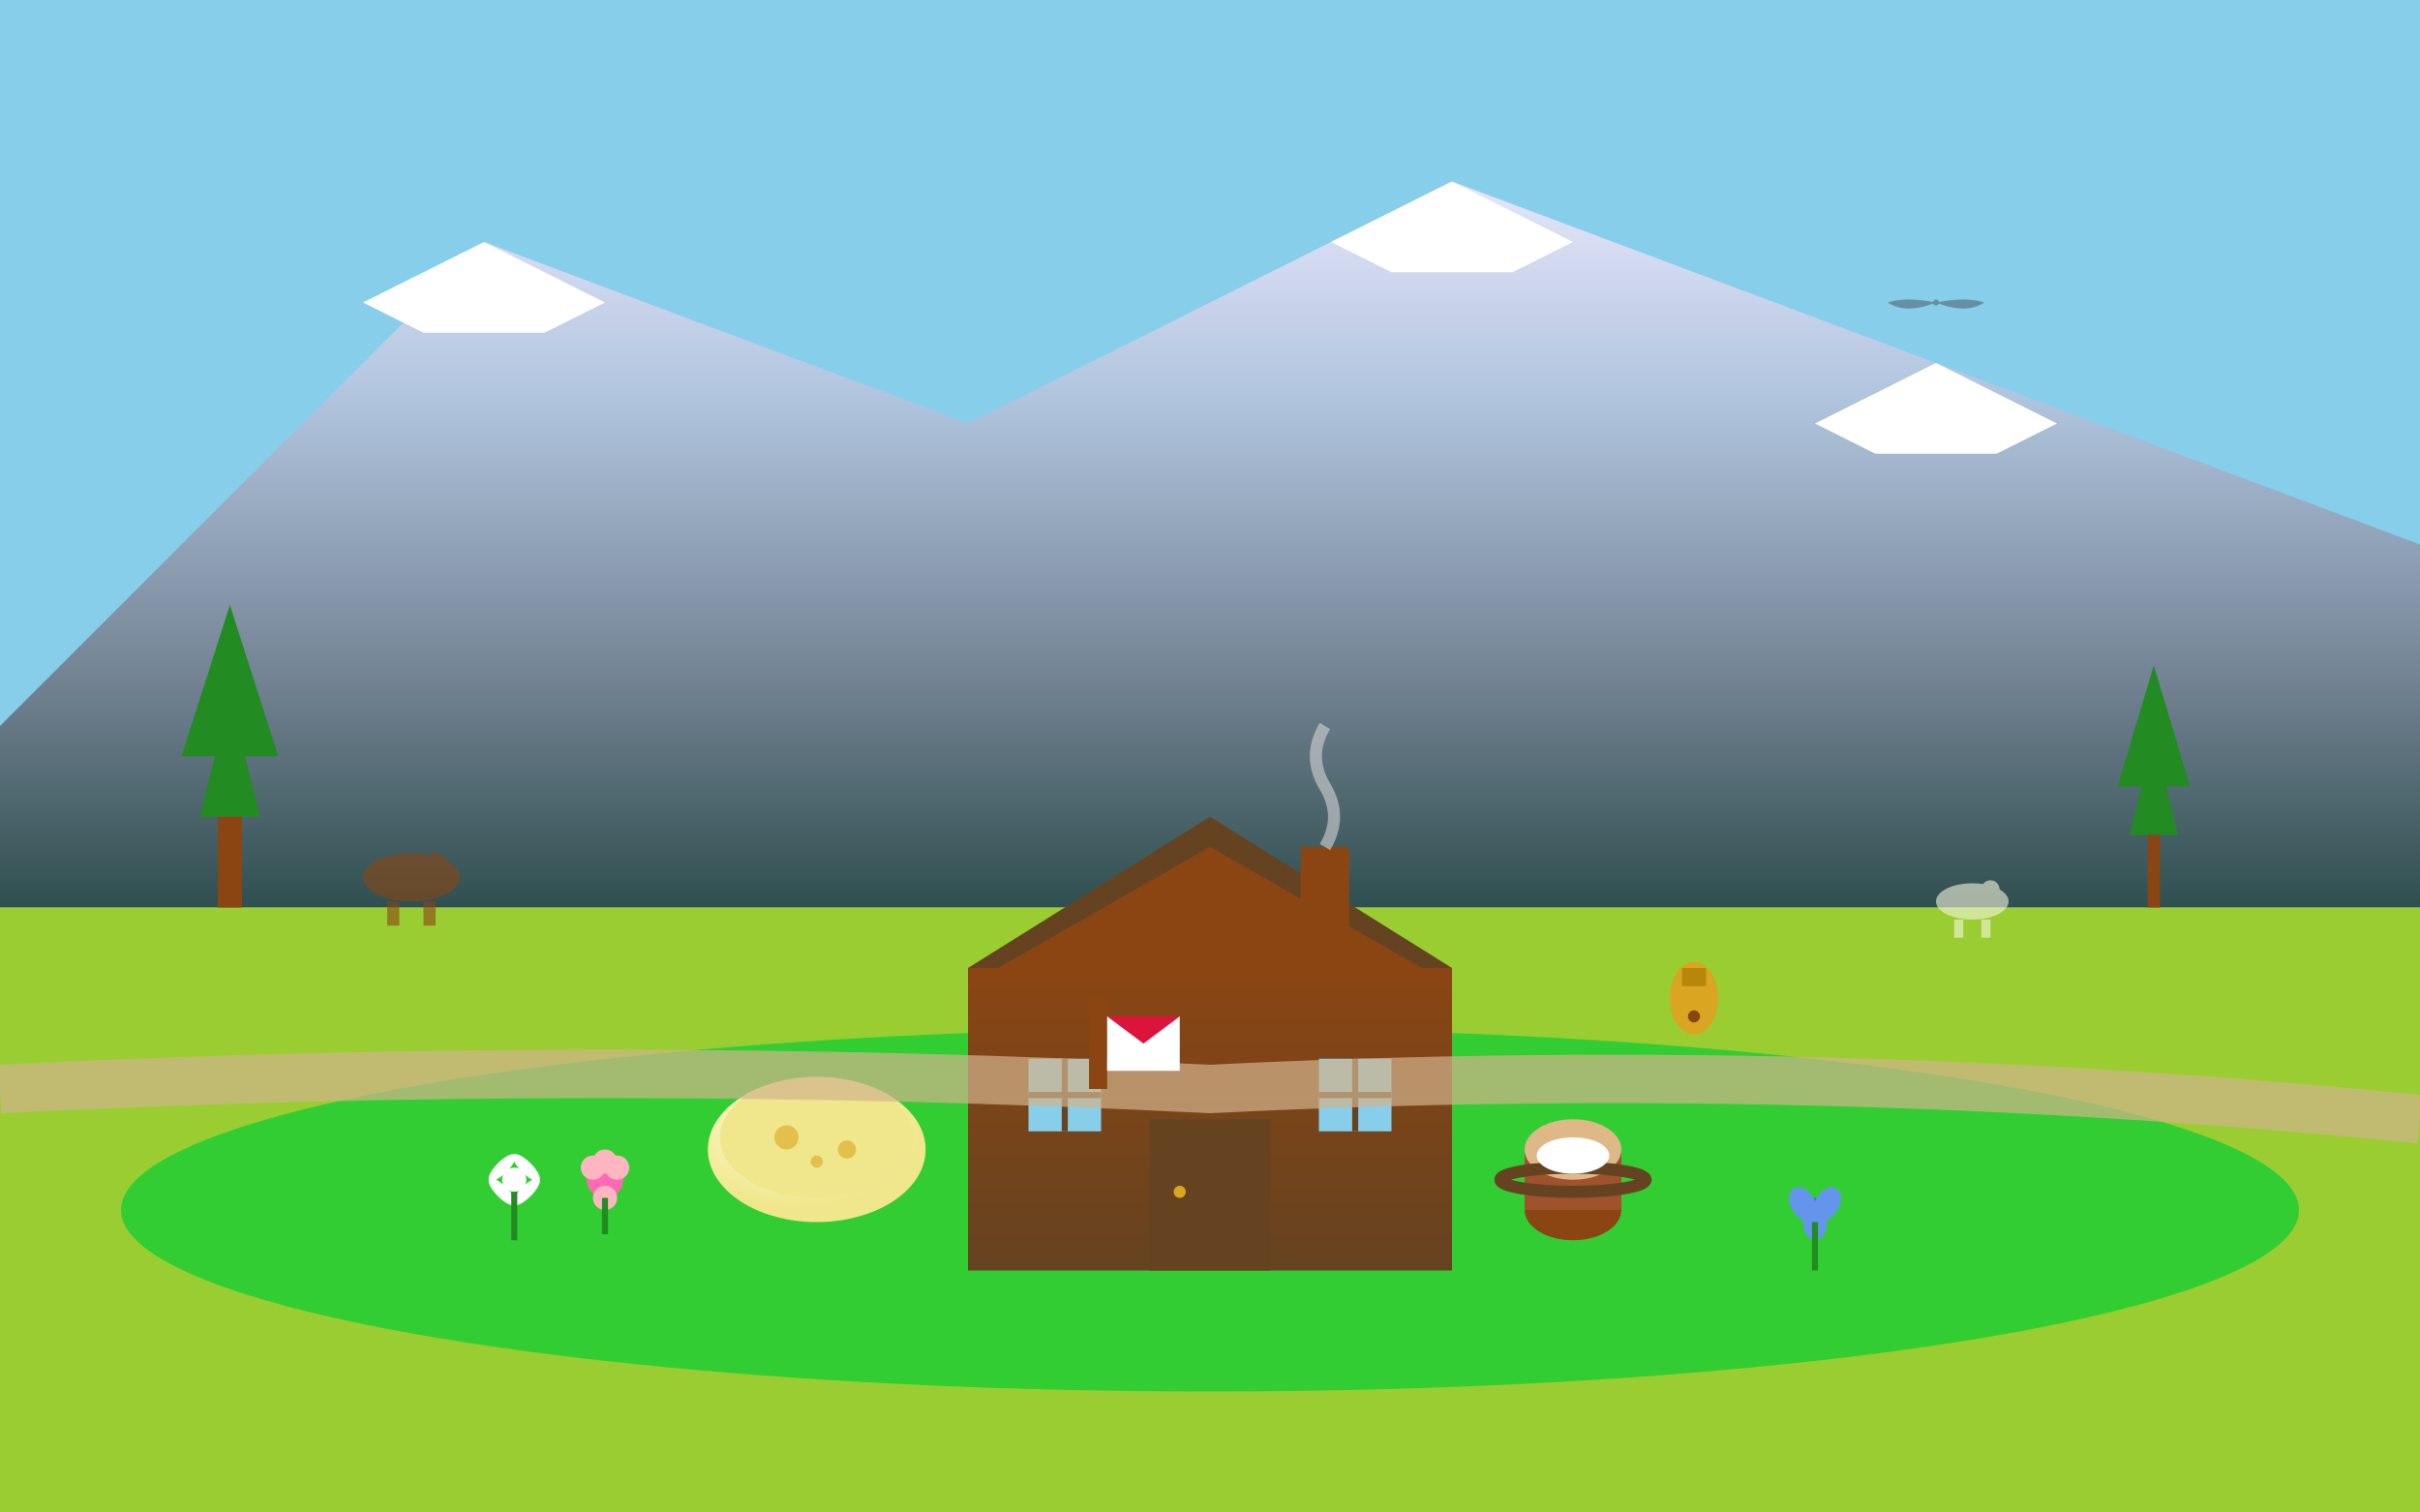 <svg xmlns="http://www.w3.org/2000/svg" viewBox="0 0 400 250" width="400" height="250">
  <rect x="0" y="0" width="400" height="250" fill="#808080" stroke="none"/>
  <defs>
    <linearGradient id="mountainGrad" x1="0%" y1="0%" x2="0%" y2="100%">
      <stop offset="0%" style="stop-color:#E6E6FA"/>
      <stop offset="30%" style="stop-color:#B0C4DE"/>
      <stop offset="70%" style="stop-color:#708090"/>
      <stop offset="100%" style="stop-color:#2F4F4F"/>
    </linearGradient>
    <linearGradient id="hutGrad" x1="0%" y1="0%" x2="0%" y2="100%">
      <stop offset="0%" style="stop-color:#8B4513"/>
      <stop offset="100%" style="stop-color:#654321"/>
    </linearGradient>
    <radialGradient id="cheeseGrad" cx="40%" cy="30%" r="60%">
      <stop offset="0%" style="stop-color:#FFFFE0"/>
      <stop offset="100%" style="stop-color:#F0E68C"/>
    </radialGradient>
  </defs>
  
  <!-- Sky background -->
  <rect width="400" height="150" fill="#87CEEB"/>
  
  <!-- Snow-capped mountains -->
  <polygon points="0,120 80,40 160,70 240,30 320,60 400,90 400,150 0,150" fill="url(#mountainGrad)"/>
  
  <!-- Snow caps -->
  <polygon points="60,50 80,40 100,50 90,55 70,55" fill="#FFF"/>
  <polygon points="220,40 240,30 260,40 250,45 230,45" fill="#FFF"/>
  <polygon points="300,70 320,60 340,70 330,75 310,75" fill="#FFF"/>
  
  <!-- Alpine meadow -->
  <rect x="0" y="150" width="400" height="100" fill="#9ACD32"/>
  <ellipse cx="200" cy="200" rx="180" ry="30" fill="#32CD32"/>
  
  <!-- Traditional Alpine hut -->
  <g transform="translate(160,130)">
    <!-- Main structure -->
    <rect x="0" y="30" width="80" height="50" fill="url(#hutGrad)"/>
    <!-- Roof -->
    <polygon points="0,30 40,5 80,30" fill="#654321"/>
    <polygon points="5,30 40,10 75,30" fill="#8B4513"/>
    <!-- Door -->
    <rect x="30" y="55" width="20" height="25" fill="#654321"/>
    <circle cx="35" cy="67" r="1" fill="#DAA520"/>
    <!-- Windows -->
    <rect x="10" y="45" width="12" height="12" fill="#87CEEB"/>
    <rect x="58" y="45" width="12" height="12" fill="#87CEEB"/>
    <!-- Window crosses -->
    <line x1="16" y1="45" x2="16" y2="57" stroke="#654321" stroke-width="1"/>
    <line x1="10" y1="51" x2="22" y2="51" stroke="#654321" stroke-width="1"/>
    <line x1="64" y1="45" x2="64" y2="57" stroke="#654321" stroke-width="1"/>
    <line x1="58" y1="51" x2="70" y2="51" stroke="#654321" stroke-width="1"/>
    <!-- Chimney -->
    <rect x="55" y="10" width="8" height="20" fill="#8B4513"/>
    <!-- Smoke -->
    <path d="M59 10 Q62 5, 59 0 Q56 -5, 59 -10" stroke="#D3D3D3" stroke-width="2" fill="none" opacity="0.6"/>
  </g>
  
  <!-- Traditional Alpine cheese wheel -->
  <g transform="translate(120,170)">
    <ellipse cx="15" cy="20" rx="18" ry="12" fill="url(#cheeseGrad)"/>
    <ellipse cx="15" cy="18" rx="16" ry="10" fill="#F0E68C"/>
    <!-- Cheese texture -->
    <circle cx="10" cy="18" r="2" fill="#DAA520" opacity="0.6"/>
    <circle cx="20" cy="20" r="1.5" fill="#DAA520" opacity="0.6"/>
    <circle cx="15" cy="22" r="1" fill="#DAA520" opacity="0.6"/>
  </g>
  
  <!-- Alpine herbs and flowers -->
  <g transform="translate(80,190)">
    <!-- Edelweiss -->
    <g>
      <circle cx="5" cy="5" r="2" fill="#FFF"/>
      <ellipse cx="3" cy="3" rx="3" ry="1" fill="#FFF" transform="rotate(-45 3 3)"/>
      <ellipse cx="7" cy="3" rx="3" ry="1" fill="#FFF" transform="rotate(45 7 3)"/>
      <ellipse cx="3" cy="7" rx="3" ry="1" fill="#FFF" transform="rotate(45 3 7)"/>
      <ellipse cx="7" cy="7" rx="3" ry="1" fill="#FFF" transform="rotate(-45 7 7)"/>
      <rect x="4.5" y="7" width="1" height="8" fill="#228B22"/>
    </g>
    
    <!-- Alpine roses -->
    <g transform="translate(20,5)">
      <circle cx="0" cy="0" r="3" fill="#FF69B4"/>
      <circle cx="-2" cy="-2" r="2" fill="#FFB6C1"/>
      <circle cx="2" cy="-2" r="2" fill="#FFB6C1"/>
      <circle cx="0" cy="3" r="2" fill="#FFB6C1"/>
      <circle cx="0" cy="-3" r="2" fill="#FFB6C1"/>
      <rect x="-0.5" y="3" width="1" height="6" fill="#228B22"/>
    </g>
  </g>
  
  <!-- Alpine gentian -->
  <g transform="translate(300,200)">
    <circle cx="0" cy="0" r="2" fill="#4169E1"/>
    <ellipse cx="-2" cy="-1" rx="2" ry="3" fill="#6495ED" transform="rotate(-30 -2 -1)"/>
    <ellipse cx="2" cy="-1" rx="2" ry="3" fill="#6495ED" transform="rotate(30 2 -1)"/>
    <ellipse cx="0" cy="2" rx="2" ry="3" fill="#6495ED"/>
    <rect x="-0.5" y="2" width="1" height="8" fill="#228B22"/>
  </g>
  
  <!-- Traditional wooden milk buckets -->
  <g transform="translate(250,175)">
    <ellipse cx="10" cy="25" rx="8" ry="5" fill="#8B4513"/>
    <rect x="2" y="15" width="16" height="10" fill="#A0522D"/>
    <ellipse cx="10" cy="15" rx="8" ry="5" fill="#DEB887"/>
    <!-- Handle -->
    <ellipse cx="10" cy="20" rx="12" ry="2" fill="none" stroke="#654321" stroke-width="2"/>
    <!-- Milk -->
    <ellipse cx="10" cy="16" rx="6" ry="3" fill="#FFF"/>
  </g>
  
  <!-- Grazing cows in distance -->
  <g opacity="0.6">
    <g transform="translate(60,140)">
      <ellipse cx="8" cy="5" rx="8" ry="4" fill="#8B4513"/>
      <circle cx="12" cy="3" r="2" fill="#8B4513"/>
      <rect x="4" y="9" width="2" height="4" fill="#8B4513"/>
      <rect x="10" y="9" width="2" height="4" fill="#8B4513"/>
    </g>
    
    <g transform="translate(320,145)">
      <ellipse cx="6" cy="4" rx="6" ry="3" fill="#F5F5DC"/>
      <circle cx="9" cy="2" r="1.5" fill="#F5F5DC"/>
      <rect x="3" y="7" width="1.5" height="3" fill="#F5F5DC"/>
      <rect x="7.5" y="7" width="1.5" height="3" fill="#F5F5DC"/>
    </g>
  </g>
  
  <!-- Traditional Alpine bells -->
  <g transform="translate(280,160)">
    <ellipse cx="0" cy="5" rx="4" ry="6" fill="#DAA520"/>
    <rect x="-2" y="0" width="4" height="3" fill="#B8860B"/>
    <circle cx="0" cy="8" r="1" fill="#8B4513"/>
  </g>
  
  <!-- Pine trees -->
  <g transform="translate(30,100)">
    <polygon points="8,0 0,25 16,25" fill="#228B22"/>
    <polygon points="8,15 3,35 13,35" fill="#228B22"/>
    <rect x="6" y="35" width="4" height="15" fill="#8B4513"/>
  </g>
  
  <g transform="translate(350,110)">
    <polygon points="6,0 0,20 12,20" fill="#228B22"/>
    <polygon points="6,12 2,28 10,28" fill="#228B22"/>
    <rect x="5" y="28" width="2" height="12" fill="#8B4513"/>
  </g>
  
  <!-- Mountain path -->
  <path d="M0 180 Q100 175, 200 180 Q300 175, 400 185" stroke="#D2B48C" stroke-width="8" fill="none" opacity="0.7"/>
  
  <!-- Traditional hiking markers -->
  <g transform="translate(180,165)">
    <rect x="0" y="0" width="3" height="15" fill="#8B4513"/>
    <polygon points="3,3 15,3 15,12 3,12" fill="#FFF"/>
    <polygon points="3,3 15,3 9,7.5" fill="#DC143C"/>
  </g>
  
  <!-- Eagle silhouette in sky -->
  <g transform="translate(320,50)" opacity="0.4">
    <path d="M0 0 Q-5 2, -8 0 Q-5 -1, 0 0 Q5 -1, 8 0 Q5 2, 0 0" fill="#333"/>
    <circle cx="0" cy="0" r="0.5" fill="#333"/>
  </g>
</svg>
